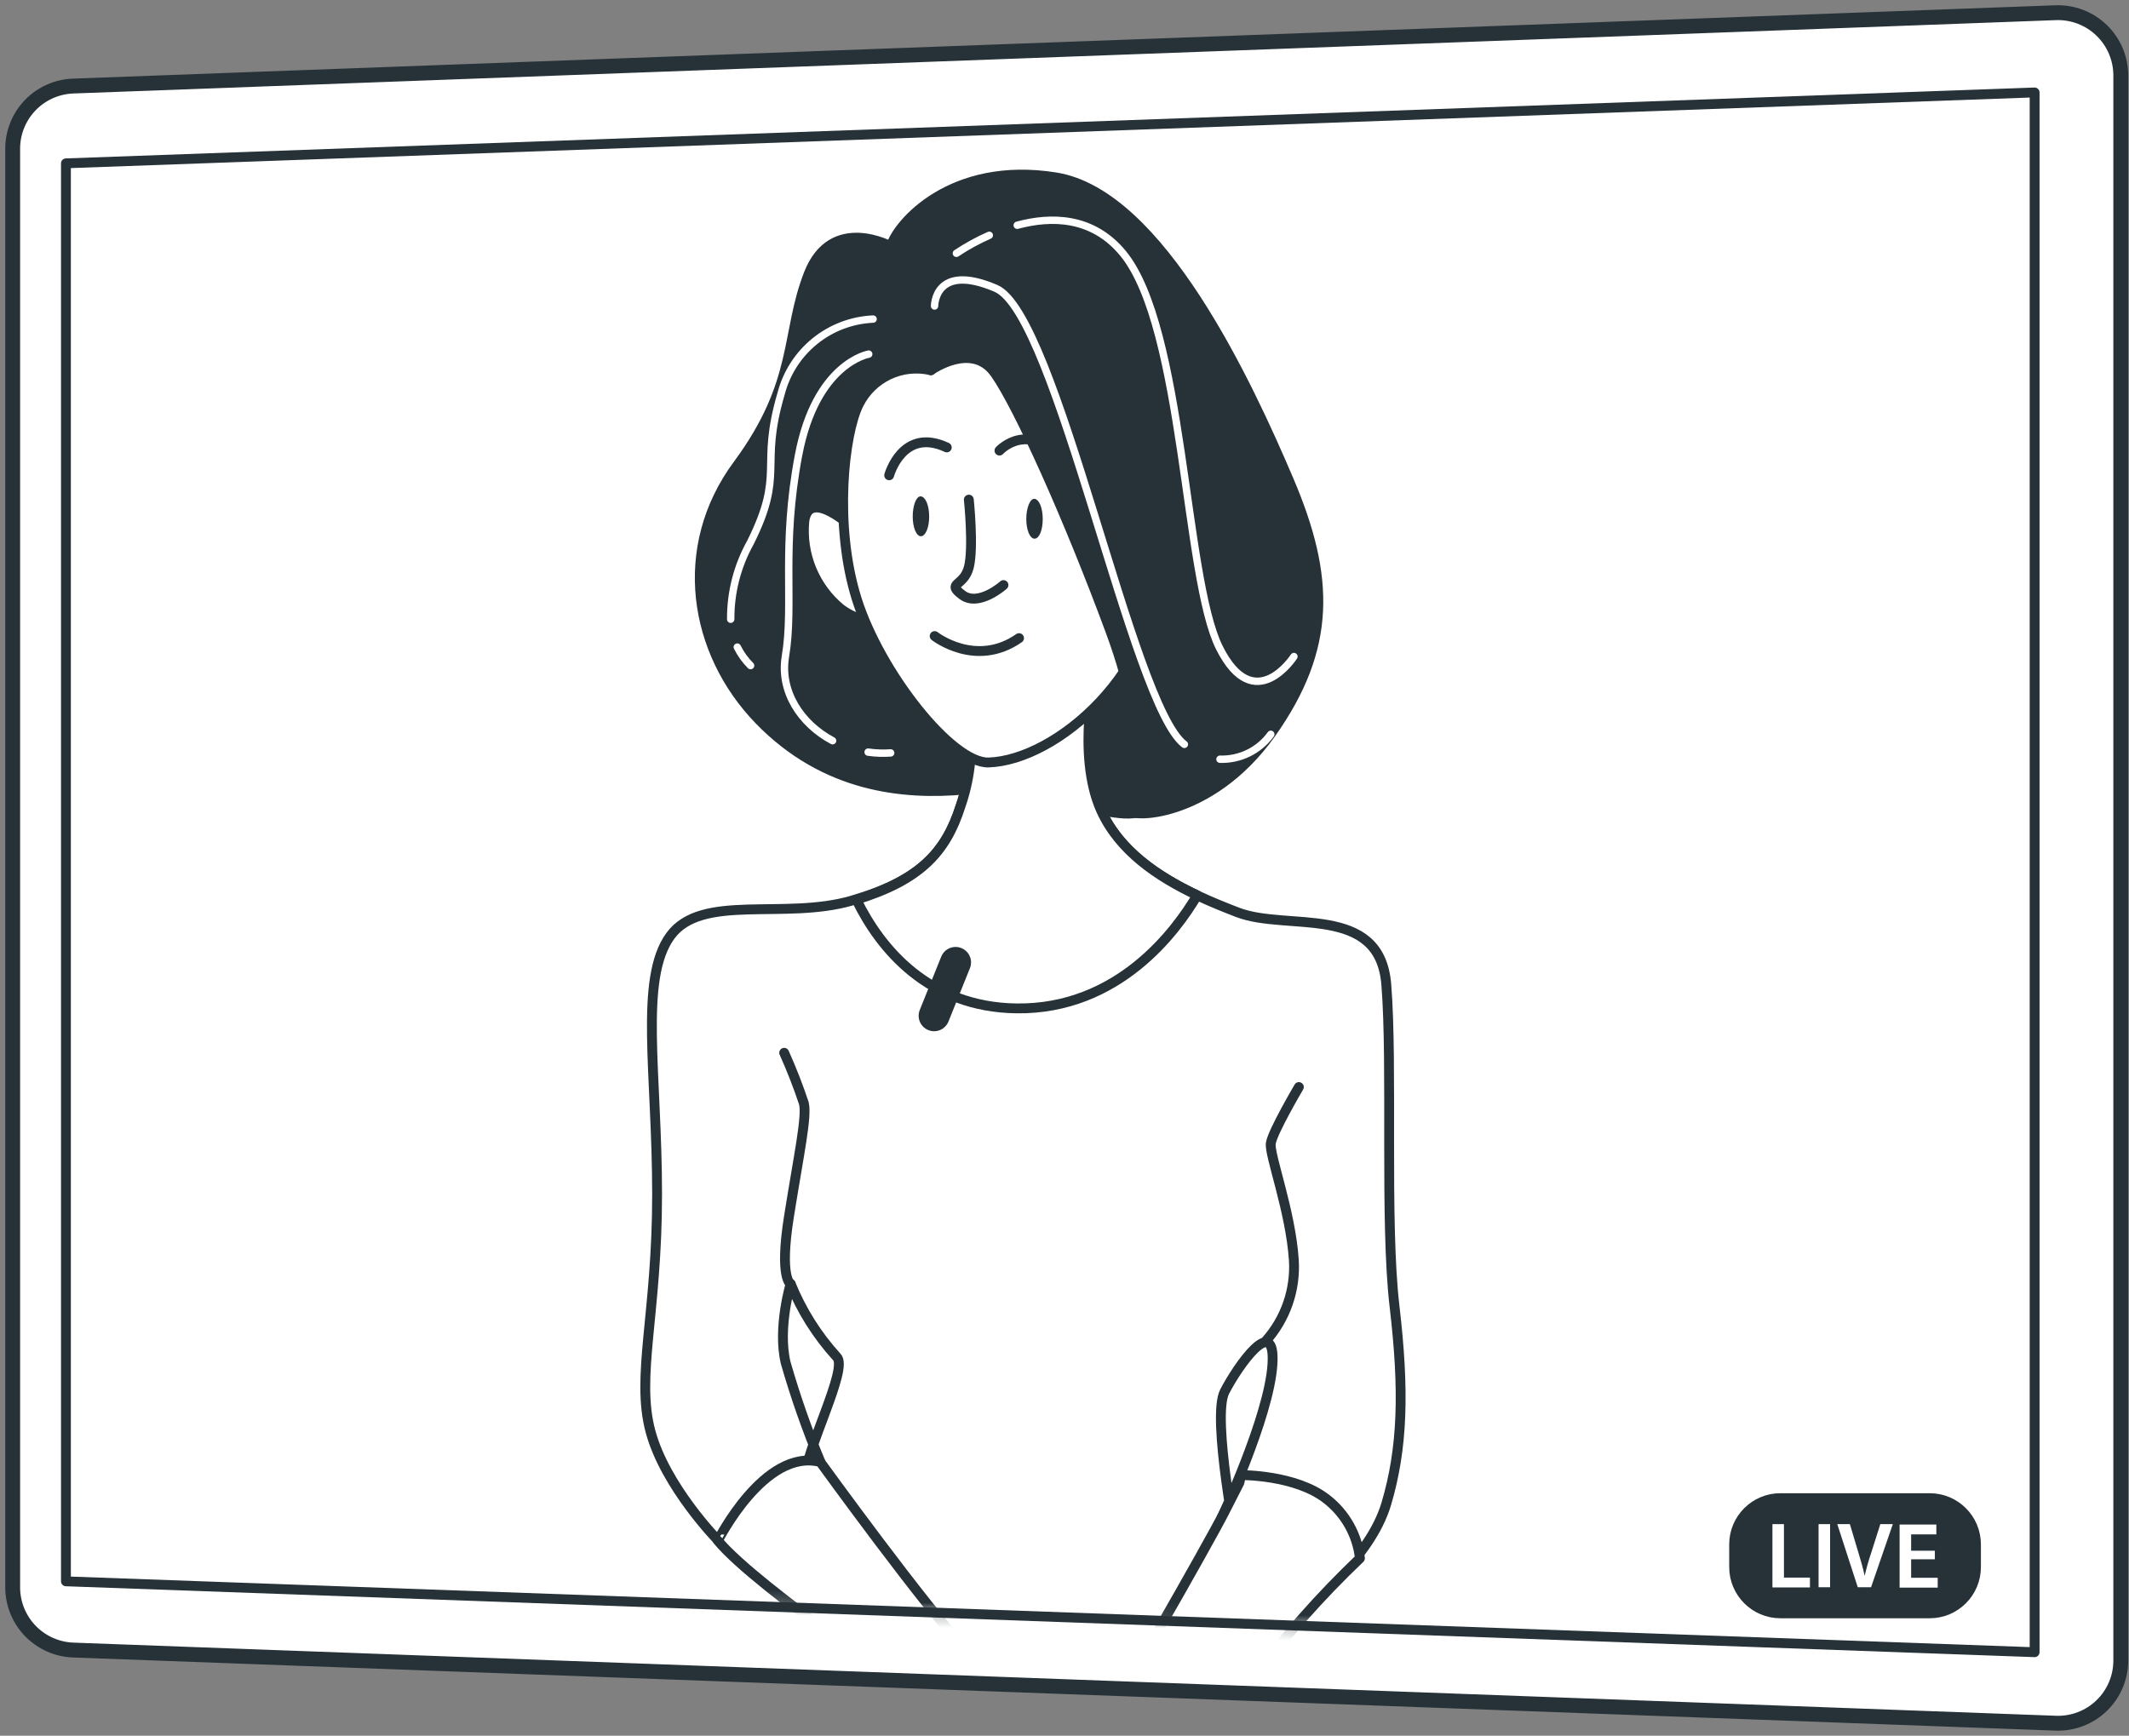 <?xml version="1.0" encoding="UTF-8"?> <svg xmlns="http://www.w3.org/2000/svg" width="168" height="137" viewBox="0 0 168 137" fill="none"><rect x="0" y="0" width="168" height="137" fill="#808080" stroke="none"/><path d="M162.215 136.01L5.771 130.237C4.49 130.188 3.278 129.646 2.388 128.723C1.499 127.8 1.001 126.569 1 125.287V11.742C0.999 10.459 1.496 9.227 2.386 8.303C3.276 7.38 4.489 6.838 5.771 6.792L162.215 1.003C162.881 0.979 163.544 1.089 164.166 1.327C164.787 1.565 165.355 1.926 165.834 2.388C166.313 2.85 166.695 3.403 166.955 4.016C167.216 4.628 167.351 5.287 167.351 5.953V131.052C167.353 131.719 167.22 132.379 166.96 132.993C166.7 133.607 166.319 134.162 165.839 134.625C165.36 135.088 164.791 135.449 164.169 135.687C163.546 135.925 162.882 136.035 162.215 136.01Z" fill="white" stroke="#263238" stroke-width="1.173" stroke-linecap="round" stroke-linejoin="round"></path><path d="M160.552 130.407L5.203 124.813V12.892L160.552 7.297V130.407Z" fill="white"></path><mask id="mask0_2937_3131" style="mask-type:luminance" maskUnits="userSpaceOnUse" x="5" y="7" width="156" height="124"><path d="M160.552 130.407L5.203 124.813V12.892L160.552 7.297V130.407Z" fill="white"></path></mask><g mask="url(#mask0_2937_3131)"><path d="M70.331 19.465C70.331 19.465 65.669 16.878 63.819 21.61C61.97 26.342 63.042 30.157 58.217 36.684C53.392 43.211 54.705 51.447 59.911 56.824C65.117 62.201 71.372 62.745 76.057 62.325C80.743 61.906 80.875 63.102 85.04 63.693C89.204 64.283 89.204 64.687 92.204 63.141C95.203 61.595 98.42 60.468 99.881 52.209C101.342 43.949 94.543 30.452 87.518 23.98C80.494 17.507 77.363 17.763 75.28 18.54C73.88 19.153 72.632 20.068 71.628 21.221L70.331 19.465Z" fill="#263238" stroke="#263238" stroke-width="0.777" stroke-linecap="round" stroke-linejoin="round"></path><path d="M70.283 59.427C69.69 59.469 69.093 59.448 68.504 59.365" stroke="white" stroke-width="0.583" stroke-linecap="round" stroke-linejoin="round"></path><path d="M68.551 27.95C68.551 27.95 64.401 28.642 63.018 35.907C61.635 43.172 62.669 47.663 61.977 51.82C61.526 54.54 63.158 57.112 65.699 58.464" stroke="white" stroke-width="0.583" stroke-linecap="round" stroke-linejoin="round"></path><path d="M58.18 51.074C58.447 51.615 58.801 52.109 59.229 52.535" stroke="white" stroke-width="0.583" stroke-linecap="round" stroke-linejoin="round"></path><path d="M68.896 25.184C67.216 25.26 65.605 25.872 64.299 26.93C62.993 27.989 62.061 29.438 61.639 31.066C59.906 36.94 61.981 37.282 59.214 42.822C58.182 44.672 57.647 46.757 57.66 48.875" stroke="white" stroke-width="0.583" stroke-linecap="round" stroke-linejoin="round"></path><path d="M67.356 41.711C67.356 41.711 63.844 38.409 63.471 41.128C63.345 42.427 63.54 43.736 64.039 44.942C64.537 46.148 65.324 47.213 66.33 48.044C68.024 49.302 69.065 48.821 69.065 48.821L67.356 41.711Z" fill="white" stroke="#263238" stroke-width="0.777" stroke-linecap="round" stroke-linejoin="round"></path><path d="M3.684 109.638H16.264V40.771H27.639V92.271H36.621V60.53H43.809V26.404H50.398V83.289H55.184V60.53H59.978V96.001H69.559V65.923H107.881V95.263H118.06V25.199H122.249V53.351H128.838V11.431H134.23V81.494H148.597V94.066H154.588V38.378H164.767V135.388H3.684V109.638Z" fill="white"></path><path opacity="0.7" d="M3.684 109.638H16.264V40.771H27.639V92.271H36.621V60.53H43.809V26.404H50.398V83.289H55.184V60.53H59.978V96.001H69.559V65.923H107.881V95.263H118.06V25.199H122.249V53.351H128.838V11.431H134.23V81.494H148.597V94.066H154.588V38.378H164.767V135.388H3.684V109.638Z" fill="white"></path><path d="M86.476 52.962C86.476 52.962 84.922 59.52 86.865 63.918C88.807 68.316 93.765 70.515 97.673 72.015C101.582 73.514 108.87 71.276 109.391 77.687C109.911 84.097 109.258 96.429 110.043 103.111C110.828 109.793 110.688 114.339 109.391 118.698C108.093 123.057 103.268 126.592 103.268 126.592L96.368 119.863C96.368 119.863 100.144 111.852 100.408 107.695C100.672 103.538 97.673 107.82 96.632 109.848C95.591 111.876 97.673 122.404 97.673 122.404C97.673 122.404 92.459 133.469 88.294 136.119C84.13 138.768 75.015 136.119 71.627 132.544C68.24 128.97 63.298 119.622 63.43 117.004C63.562 114.385 66.973 108.029 66.033 107.105C64.486 105.408 63.252 103.451 62.389 101.324C62.389 101.324 61.348 104.789 61.992 107.54C62.753 110.196 63.666 112.806 64.728 115.357C63.228 115.529 61.845 116.248 60.843 117.377L56.67 121.588C56.67 121.588 52.505 117.346 51.332 112.987C50.159 108.628 51.852 103.771 51.852 94.261C51.852 84.75 50.423 77.267 52.894 73.872C55.365 70.476 61.884 72.636 67.222 71.082C72.56 69.528 74.642 67.29 75.816 63.576C76.509 61.582 76.774 59.464 76.593 57.36C76.593 57.36 84.907 54.571 86.476 52.962Z" fill="white" stroke="#263238" stroke-width="0.777" stroke-linecap="round" stroke-linejoin="round"></path><path d="M67.578 71.005C72.629 69.451 74.649 67.244 75.799 63.615C76.492 61.621 76.757 59.503 76.576 57.399C76.576 57.399 84.906 54.563 86.475 52.955C86.475 52.955 84.921 59.513 86.864 63.91C88.309 67.158 91.386 69.202 94.471 70.663C92.808 73.491 88.254 79.692 80.22 79.591C73.281 79.505 69.466 74.89 67.578 71.005Z" fill="white" stroke="#263238" stroke-width="0.777" stroke-linecap="round" stroke-linejoin="round"></path><path d="M73.457 29.224C73.457 29.224 77.233 24.081 81.53 25.86C85.827 27.639 91.553 35.184 91.553 44.073C91.553 52.962 83.371 60.01 78.01 60.181C75.112 60.274 69.424 53.079 67.598 47.259C65.772 41.439 66.603 34.182 67.769 31.897C68.278 30.877 69.116 30.058 70.148 29.572C71.18 29.087 72.346 28.965 73.457 29.224Z" fill="white" stroke="#263238" stroke-width="0.777" stroke-linecap="round" stroke-linejoin="round"></path><path d="M73.456 29.224C73.456 29.224 76.711 26.893 78.529 29.481C80.348 32.068 84.264 40.709 87.644 49.862C91.024 59.015 89.338 63.071 89.081 63.848C88.825 64.625 95.461 64.695 100.278 57.912C105.096 51.128 104.94 45.518 101.708 37.927C98.475 30.335 91.552 15.331 83.316 14.002C75.079 12.674 70.821 17.662 70.301 19.442L73.456 29.224Z" fill="#263238" stroke="#263238" stroke-width="0.777" stroke-linecap="round" stroke-linejoin="round"></path><path d="M96.269 59.924C97.047 59.949 97.82 59.782 98.518 59.439C99.217 59.097 99.822 58.588 100.279 57.958" stroke="white" stroke-width="0.583" stroke-linecap="round" stroke-linejoin="round"></path><path d="M73.746 24.151C73.746 24.151 73.746 20.685 78.587 22.76C83.428 24.834 89.31 55.643 93.459 58.751" stroke="white" stroke-width="0.583" stroke-linecap="round" stroke-linejoin="round"></path><path d="M80.269 17.779C82.942 17.056 86.206 17.072 88.615 19.993C93.456 25.875 93.456 45.588 96.222 51.121C98.988 56.653 102.104 51.82 102.104 51.82" stroke="white" stroke-width="0.583" stroke-linecap="round" stroke-linejoin="round"></path><path d="M75.469 19.993C76.291 19.445 77.159 18.969 78.064 18.571" stroke="white" stroke-width="0.583" stroke-linecap="round" stroke-linejoin="round"></path><path d="M76.45 39.434C76.45 39.434 76.846 43.226 76.45 44.773C76.054 46.319 74.632 45.977 75.929 46.956C77.227 47.935 79.185 46.179 79.185 46.179" stroke="#263238" stroke-width="0.777" stroke-linecap="round" stroke-linejoin="round"></path><path d="M72.023 40.771C72.023 41.633 72.311 42.325 72.668 42.325C73.026 42.325 73.321 41.657 73.321 40.771C73.321 39.885 73.034 39.217 72.668 39.178C72.303 39.139 72.023 39.908 72.023 40.771Z" fill="#263238"></path><path d="M80.984 40.965C80.984 41.828 81.272 42.519 81.637 42.519C82.002 42.519 82.282 41.851 82.282 40.965C82.282 40.079 81.995 39.411 81.637 39.372C81.28 39.333 80.984 40.103 80.984 40.965Z" fill="#263238"></path><path d="M62.392 101.347C62.392 101.347 61.475 100.912 62.26 96.001C63.044 91.091 63.689 88.13 63.433 87.081C62.983 85.727 62.464 84.397 61.879 83.095" stroke="#263238" stroke-width="0.777" stroke-linecap="round" stroke-linejoin="round"></path><path d="M99.883 105.846C100.657 104.98 101.252 103.969 101.632 102.871C102.012 101.773 102.17 100.61 102.097 99.451C101.841 95.566 100.147 91.153 100.279 90.243C100.411 89.334 102.494 85.799 102.494 85.799" stroke="#263238" stroke-width="0.777" stroke-linecap="round" stroke-linejoin="round"></path><path d="M97.933 116.429C97.933 116.429 102.23 116.382 104.701 118.333C105.425 118.897 106.028 119.6 106.477 120.4C106.925 121.201 107.209 122.083 107.312 122.995C104.178 125.986 101.303 129.238 98.718 132.715C95.61 137.245 87.646 141.791 87.646 141.791C87.646 141.791 89.34 140.182 85.563 142.335C81.787 144.487 80.621 145.21 80.621 145.21L72.805 144.689C72.805 144.689 73.193 139.887 77.234 138.403C81.274 136.919 86.348 136.515 86.737 136.406C87.125 136.297 95.463 121.643 96.636 119.312L97.801 117.027L97.933 116.429Z" fill="white" stroke="#263238" stroke-width="0.777" stroke-linecap="round" stroke-linejoin="round"></path><path d="M64.729 115.396C64.729 115.396 73.214 127.128 76.322 130.306C79.43 133.484 79.43 133.85 80.207 133.889C80.984 133.927 88.024 134.666 89.066 136.422C90.107 138.178 92.321 144.269 92.321 144.269L81.901 144.13C81.629 142.959 81.043 141.885 80.207 141.022C78.91 139.778 77.1 139.297 75.654 137.401C74.209 135.505 73.696 134.697 73.696 134.697C73.696 134.697 59.764 125.372 56.641 121.596C56.656 121.627 60.308 114.261 64.729 115.396Z" fill="white" stroke="#263238" stroke-width="0.777" stroke-linecap="round" stroke-linejoin="round"></path><path d="M75.405 75.962L73.711 80.173" stroke="#263238" stroke-width="2.441" stroke-linecap="round" stroke-linejoin="round"></path><path d="M70.164 37.515C70.164 37.515 71.213 33.677 74.71 35.316" stroke="#263238" stroke-width="0.777" stroke-linecap="round" stroke-linejoin="round"></path><path d="M78.867 35.565C78.867 35.565 81.26 32.954 84.159 36.684" stroke="#263238" stroke-width="0.777" stroke-linecap="round" stroke-linejoin="round"></path><path d="M73.754 50.204C73.754 50.204 76.994 52.752 80.413 50.367" stroke="#263238" stroke-width="0.777" stroke-linecap="round" stroke-linejoin="round"></path></g><path d="M160.552 130.407L5.203 124.813V12.892L160.552 7.297V130.407Z" stroke="#263238" stroke-width="0.777" stroke-linecap="round" stroke-linejoin="round"></path><path d="M152.273 118.496H140.493C138.614 118.496 137.09 120.019 137.09 121.899V123.686C137.09 125.566 138.614 127.09 140.493 127.09H152.273C154.152 127.09 155.676 125.566 155.676 123.686V121.899C155.676 120.019 154.152 118.496 152.273 118.496Z" fill="#263238" stroke="#263238" stroke-width="1.276" stroke-linecap="round" stroke-linejoin="round"></path><path d="M139.863 120.298H140.772V124.518H142.824V125.295H139.863V120.298Z" fill="white"></path><path d="M144.413 120.298V125.279H143.504V120.298H144.413Z" fill="white"></path><path d="M146.597 125.279L144.98 120.298H145.975L146.651 122.56C146.845 123.189 147.009 123.772 147.141 124.378C147.281 123.769 147.452 123.167 147.653 122.575L148.376 120.298H149.363L147.646 125.279H146.597Z" fill="white"></path><path d="M152.68 123.073H150.808V124.533H152.905V125.31H149.898V120.33H152.797V121.107H150.808V122.397H152.68V123.073Z" fill="white"></path></svg> 